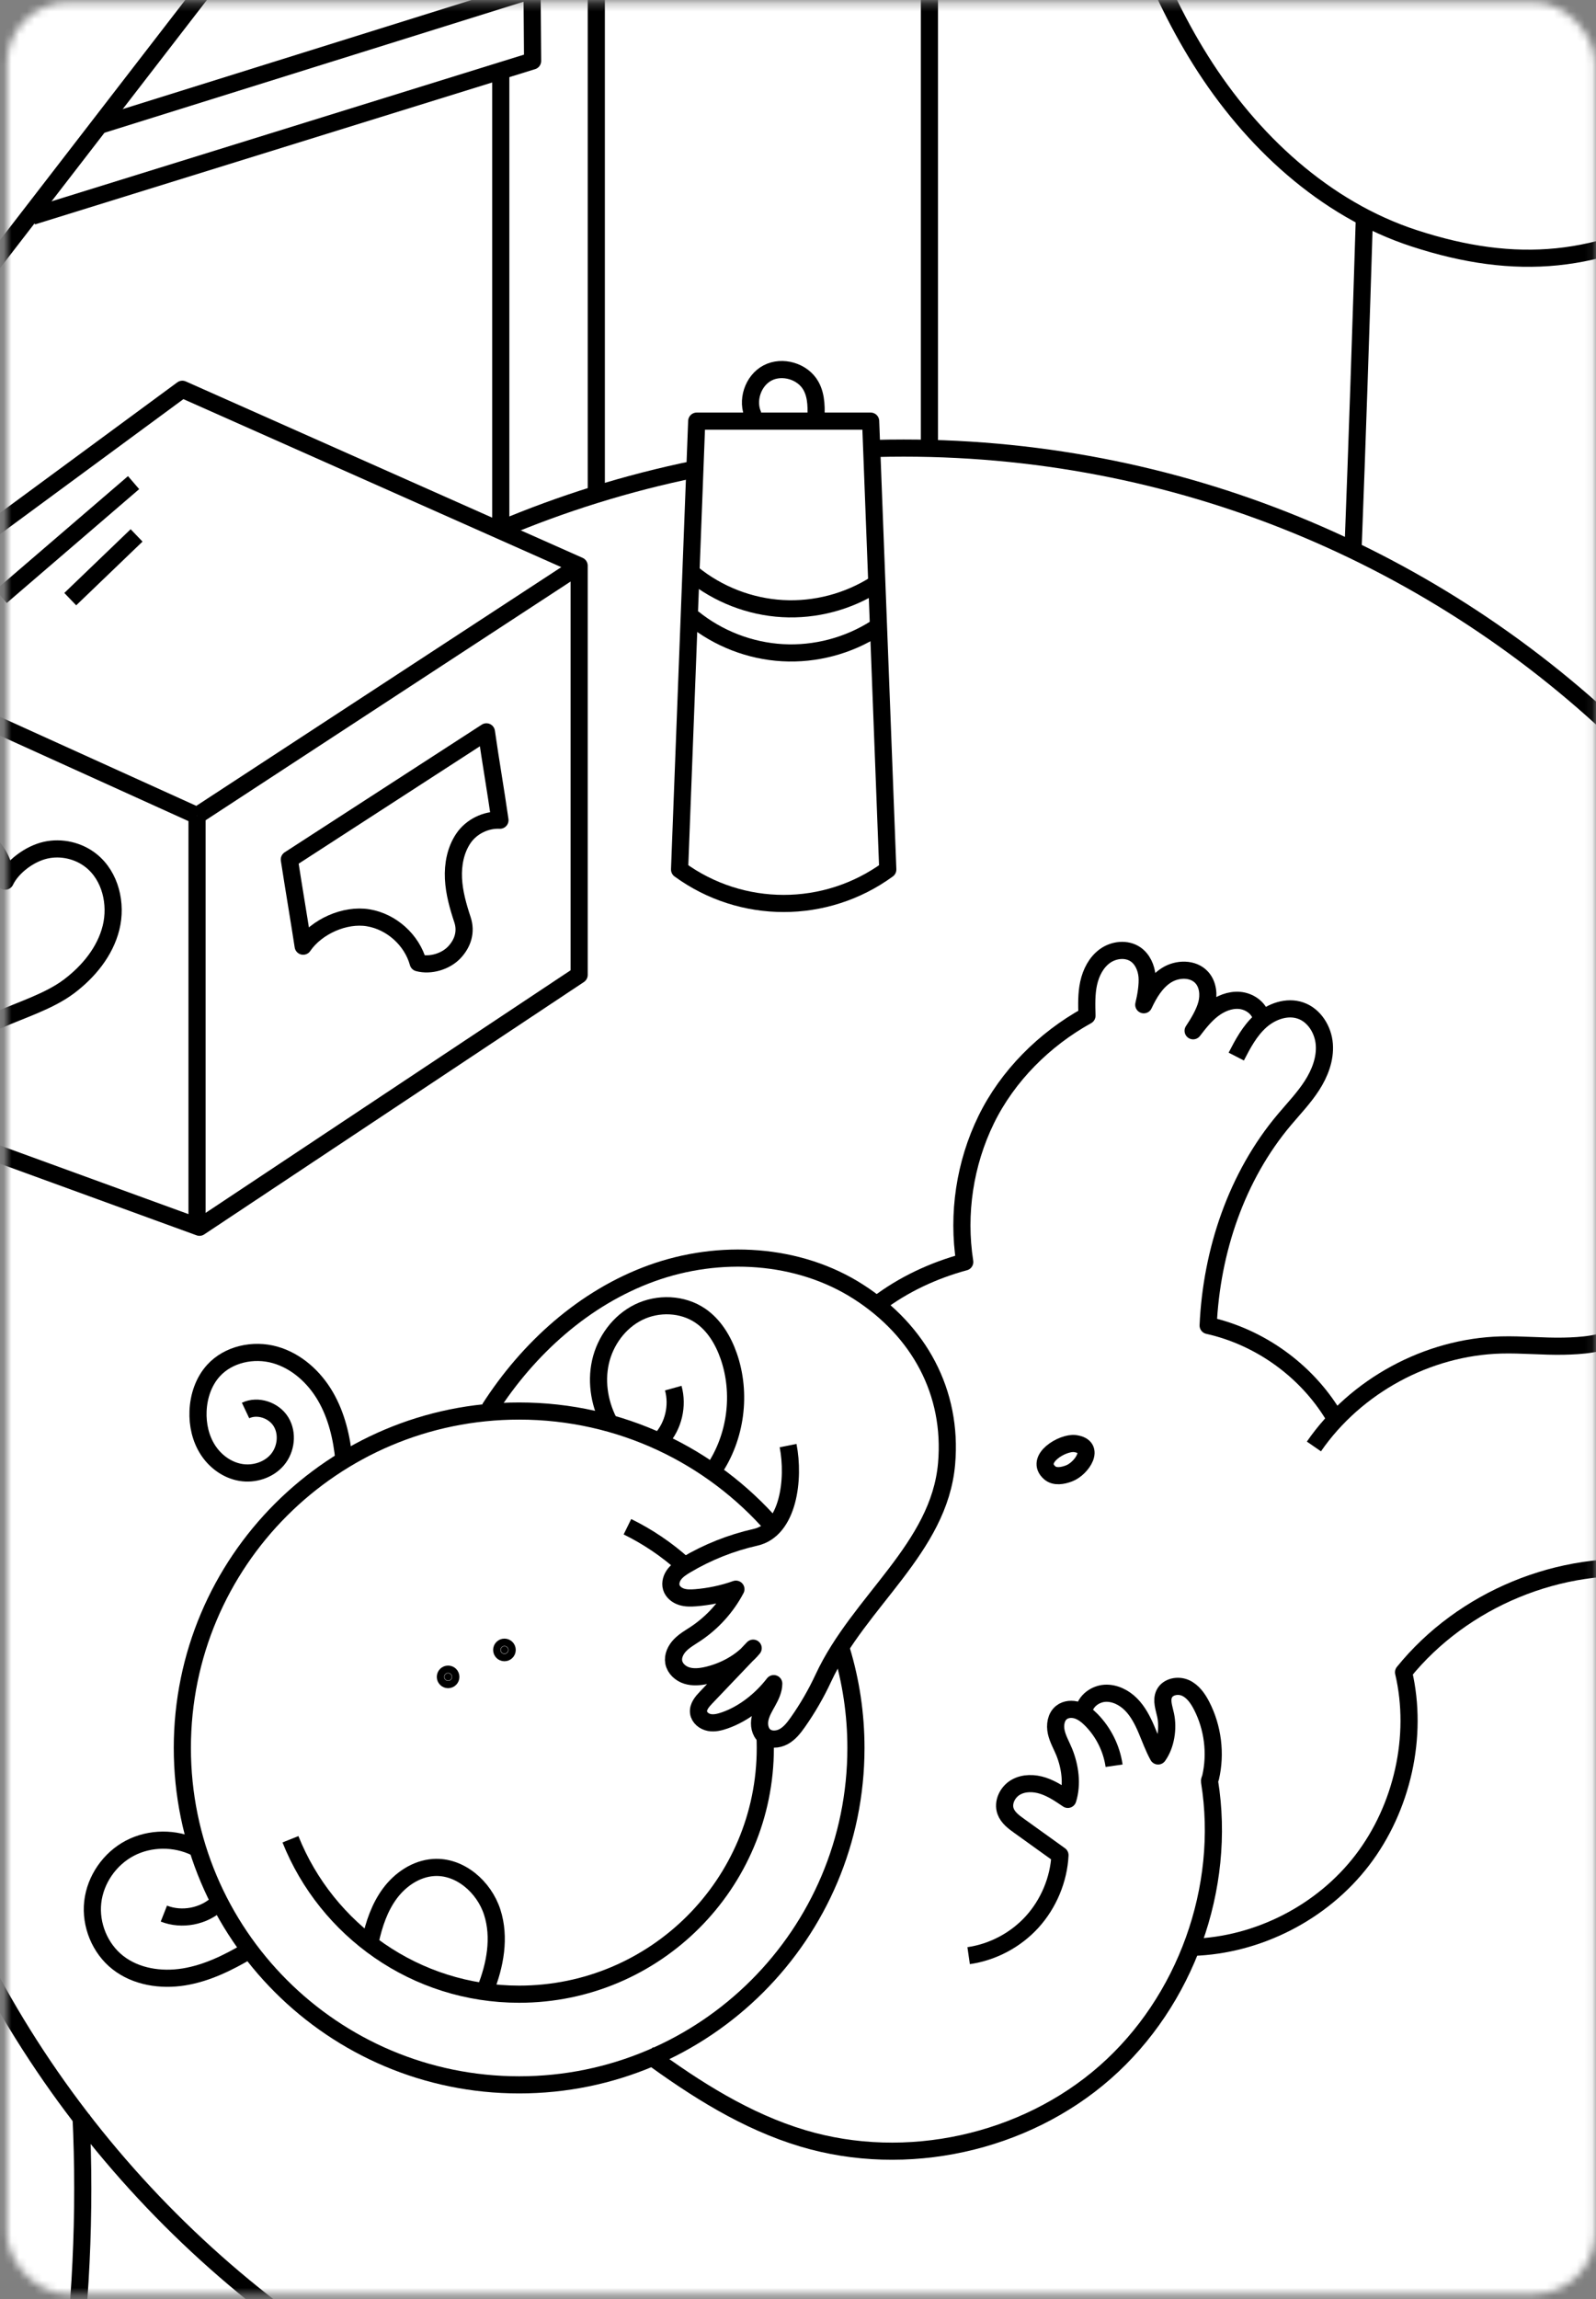 <?xml version="1.0" encoding="UTF-8"?> <svg xmlns="http://www.w3.org/2000/svg" width="209" height="301" viewBox="0 0 209 301" fill="none"><rect x="0" y="0" width="209" height="301" fill="#808080" stroke="none"/><mask id="mask0_1307_694" style="mask-type:alpha" maskUnits="userSpaceOnUse" x="0" y="0" width="209" height="301"><rect x="0.895" y="0.314" width="208" height="300" rx="8" fill="#C4C4C4"></rect></mask><g mask="url(#mask0_1307_694)"><rect x="-185.017" y="-244.234" width="701" height="975.016" rx="8" transform="rotate(0.382 -185.017 -244.234)" fill="white"></rect><path d="M110.195 216.001C111.426 220.059 112.087 224.363 112.087 228.822C112.087 253.181 92.341 272.927 67.983 272.927C43.624 272.927 23.878 253.181 23.878 228.822C23.878 204.463 43.624 184.717 67.983 184.717C81.269 184.717 93.182 190.59 101.268 199.883" stroke="black" stroke-width="2.245" stroke-miterlimit="10" stroke-linejoin="round"></path><path d="M100.184 227.282C100.206 227.792 100.219 228.305 100.219 228.822C100.219 246.624 85.785 261.058 67.982 261.058C54.401 261.058 42.783 252.661 38.036 240.777" stroke="black" stroke-width="2.245" stroke-miterlimit="10" stroke-linejoin="round"></path><path d="M82.163 199.864C84.838 201.176 87.302 202.847 89.496 204.813" stroke="black" stroke-width="2.245" stroke-miterlimit="10" stroke-linejoin="round"></path><path d="M64.107 184.413C69.175 176.506 76.518 169.863 85.351 166.674C94.185 163.486 104.539 164.044 112.44 169.125C120.34 174.203 124.77 182.257 123.958 191.614C122.996 202.693 112.497 209.599 107.814 219.687C106.878 221.701 105.761 223.632 104.482 225.451C103.972 226.176 103.41 226.901 102.637 227.33C101.861 227.76 100.815 227.821 100.138 227.247C99.507 226.714 99.356 225.778 99.532 224.97C99.709 224.161 100.151 223.446 100.549 222.724C100.947 222.002 101.319 221.226 101.325 220.402C99.699 222.503 97.431 224.334 94.923 225.21C94.272 225.438 93.576 225.621 92.896 225.496C92.216 225.37 91.568 224.864 91.478 224.18C91.379 223.43 91.94 222.772 92.463 222.224C94.519 220.068 96.572 217.916 98.628 215.76C97.123 217.589 94.746 218.853 92.431 219.347C91.6 219.523 90.724 219.597 89.916 219.34C89.108 219.08 88.386 218.432 88.229 217.598C88.078 216.787 88.485 215.956 89.063 215.363C89.64 214.769 90.371 214.359 91.061 213.903C93.281 212.431 95.125 210.394 96.37 208.037C94.711 208.636 92.873 209.018 91.112 209.159C90.487 209.207 89.845 209.227 89.249 209.037C88.652 208.848 88.097 208.415 87.914 207.815C87.728 207.209 87.953 206.535 88.344 206.041C88.739 205.544 89.284 205.195 89.829 204.871C92.645 203.196 95.728 201.968 98.926 201.249C103.263 200.274 104.061 193.602 103.202 189.243" stroke="black" stroke-width="2.245" stroke-miterlimit="10" stroke-linejoin="round"></path><path d="M79.963 186.536C78.571 184.063 78.013 181.09 78.629 178.318C79.245 175.547 81.079 173.029 83.626 171.778C86.173 170.527 89.393 170.646 91.732 172.253C93.525 173.484 94.702 175.454 95.421 177.51C97.137 182.424 96.389 188.13 93.461 192.435" stroke="black" stroke-width="2.245" stroke-miterlimit="10" stroke-linejoin="round"></path><path d="M86.59 188.428C88.194 186.645 88.806 184.027 88.165 181.718" stroke="black" stroke-width="2.245" stroke-miterlimit="10" stroke-linejoin="round"></path><path d="M32.156 184.647C33.763 183.887 35.871 184.608 36.798 186.125C37.725 187.643 37.471 189.74 36.323 191.097C35.175 192.454 33.253 193.054 31.502 192.752C29.751 192.451 28.195 191.312 27.23 189.817C26.264 188.323 25.863 186.507 25.934 184.73C26.011 182.806 26.652 180.862 27.945 179.434C29.905 177.269 33.193 176.57 36.006 177.362C38.819 178.155 41.144 180.262 42.613 182.79C44.082 185.317 44.762 188.233 45.038 191.142" stroke="black" stroke-width="2.245" stroke-miterlimit="10" stroke-linejoin="round"></path><path d="M25.604 241.857C22.932 240.549 19.641 240.565 17.004 241.947C14.371 243.33 12.475 246.053 12.145 249.01C11.814 251.968 13.078 255.063 15.413 256.904C17.803 258.79 21.078 259.284 24.083 258.797C27.089 258.309 29.876 256.933 32.5 255.387" stroke="black" stroke-width="2.245" stroke-miterlimit="10" stroke-linejoin="round"></path><path d="M21.459 250.508C23.807 251.432 26.666 250.89 28.51 249.171" stroke="black" stroke-width="2.245" stroke-miterlimit="10" stroke-linejoin="round"></path><path d="M48.493 254.101C48.977 251.881 49.715 249.671 51.075 247.849C52.435 246.027 54.488 244.632 56.756 244.475C60.22 244.234 63.392 247.012 64.457 250.319C65.522 253.626 64.849 257.267 63.55 260.491" stroke="black" stroke-width="2.245" stroke-miterlimit="10" stroke-linejoin="round"></path><path d="M58.68 220.001C58.946 220.001 59.161 219.785 59.161 219.52C59.161 219.254 58.946 219.039 58.68 219.039C58.415 219.039 58.199 219.254 58.199 219.52C58.199 219.785 58.415 220.001 58.68 220.001Z" fill="black" stroke="black" stroke-width="2" stroke-miterlimit="10" stroke-linejoin="round"></path><path d="M66.058 216.473C66.323 216.473 66.539 216.257 66.539 215.992C66.539 215.726 66.323 215.51 66.058 215.51C65.792 215.51 65.577 215.726 65.577 215.992C65.577 216.257 65.792 216.473 66.058 216.473Z" fill="black" stroke="black" stroke-width="2" stroke-miterlimit="10" stroke-linejoin="round"></path><path d="M145.892 231.151C145.571 228.896 144.503 226.753 142.899 225.133C142.383 224.614 141.796 224.136 141.1 223.905C140.404 223.674 139.583 223.722 139.005 224.177C138.271 224.758 138.117 225.836 138.319 226.75C138.521 227.664 139.008 228.485 139.361 229.351C140.141 231.276 140.452 233.576 139.833 235.555C138.81 234.859 137.77 234.156 136.596 233.771C135.422 233.386 134.075 233.354 133.004 233.973C131.932 234.592 131.262 235.962 131.686 237.12C131.987 237.944 132.738 238.506 133.45 239.016C135.236 240.299 137.02 241.582 138.806 242.862C138.649 246.056 137.305 249.242 135.153 251.606C133.001 253.97 130.011 255.557 126.845 256.013" stroke="black" stroke-width="2.245" stroke-miterlimit="10" stroke-linejoin="round"></path><path d="M141.94 223.914C142.171 222.657 143.422 221.746 144.695 221.666C145.969 221.589 147.213 222.221 148.112 223.128C149.01 224.036 149.61 225.194 150.113 226.368C150.617 227.542 151.04 228.754 151.656 229.871C152.686 228.437 153.006 226.262 152.641 224.536C152.445 223.603 152.044 222.599 152.461 221.739C152.929 220.78 154.277 220.527 155.248 220.97C156.22 221.412 156.868 222.346 157.356 223.295C158.831 226.163 159.255 229.56 158.527 232.703C158.482 232.892 158.363 233.024 158.392 233.216C160.637 247.118 155.281 262.008 144.699 271.297C134.117 280.586 118.656 283.964 105.162 279.938C97.736 277.722 91.08 273.491 84.829 268.907" stroke="black" stroke-width="2.245" stroke-miterlimit="10" stroke-linejoin="round"></path><path d="M217.419 197.23C219.222 197.233 221.095 197.31 222.695 198.141C224.296 198.975 225.528 200.778 225.13 202.536C224.764 204.152 223.154 205.23 221.528 205.541C219.901 205.852 218.23 205.567 216.582 205.387C204.325 204.062 191.553 209.336 183.8 218.917C185.766 227.286 183.62 236.697 178.389 243.519C173.16 250.342 164.779 254.646 156.186 254.922" stroke="black" stroke-width="2.245" stroke-miterlimit="10" stroke-linejoin="round"></path><path d="M223.692 192.573C224.998 191.784 225.864 190.311 225.919 188.784C225.973 187.261 225.216 185.728 223.972 184.846C222.172 183.572 219.757 183.739 217.563 183.96C219.776 182.703 222.034 181.381 223.51 179.309C224.985 177.237 225.425 174.196 223.837 172.211C222.23 170.2 219.115 169.985 216.758 171.014C214.763 171.887 213.643 173.619 211.93 174.729C209.97 175.996 207.026 176.179 204.768 176.227C202.035 176.284 199.302 175.996 196.569 176.069C186.93 176.333 177.541 181.42 172.06 189.355" stroke="black" stroke-width="2.245" stroke-miterlimit="10" stroke-linejoin="round"></path><path d="M161.892 138.316C162.758 136.632 163.669 134.922 165.083 133.662C166.498 132.404 168.532 131.673 170.318 132.295C172.121 132.921 173.282 134.82 173.423 136.722C173.564 138.624 172.836 140.504 171.803 142.107C170.77 143.711 169.439 145.1 168.211 146.556C161.924 154.001 158.652 163.781 158.209 173.516C164.936 175.017 170.985 179.348 174.575 185.234" stroke="black" stroke-width="2.245" stroke-miterlimit="10" stroke-linejoin="round"></path><path d="M165.147 133.116C164.811 131.898 163.572 131.064 162.312 130.961C161.051 130.858 159.804 131.381 158.803 132.154C157.802 132.927 157.013 133.934 156.243 134.938C156.926 133.915 157.703 132.622 158.017 131.432C158.328 130.242 158.196 128.863 157.366 127.955C156.246 126.73 154.197 126.769 152.785 127.647C151.374 128.523 150.485 130.028 149.78 131.532C150.046 130.444 150.309 128.924 150.21 127.808C150.107 126.692 149.619 125.563 148.696 124.931C147.522 124.129 145.854 124.318 144.702 125.146C143.547 125.973 142.864 127.33 142.559 128.719C142.258 130.108 142.3 131.545 142.341 132.962C136.76 136.051 131.952 140.834 129.148 146.566C126.345 152.298 125.347 158.896 126.335 165.202C122.258 166.306 118.303 168.14 114.942 170.7" stroke="black" stroke-width="2.245" stroke-miterlimit="10" stroke-linejoin="round"></path><path d="M137.463 192.804C138.136 193.388 139.169 193.198 140.003 192.878C141.661 192.243 143.612 189.365 140.782 188.98C139.14 188.759 135.403 191.017 137.463 192.804Z" stroke="black" stroke-width="2.245" stroke-miterlimit="10" stroke-linejoin="round"></path><path d="M75.841 127.622L26.123 160.66L-22.311 143.018V84.961L23.878 50.96L75.841 74.055V127.622Z" stroke="black" stroke-width="2.245" stroke-miterlimit="10" stroke-linejoin="round"></path><path d="M-22.311 84.96L25.803 106.772" stroke="black" stroke-width="2.245" stroke-miterlimit="10" stroke-linejoin="round"></path><path d="M25.803 106.772V160.66" stroke="black" stroke-width="2.245" stroke-miterlimit="10" stroke-linejoin="round"></path><path d="M25.803 106.772L75.841 74.055" stroke="black" stroke-width="2.245" stroke-miterlimit="10" stroke-linejoin="round"></path><path d="M116.257 113.829C108.135 119.753 97.114 119.753 88.992 113.829L91.237 55.13H114.012L116.257 113.829Z" stroke="black" stroke-width="2.245" stroke-miterlimit="10" stroke-linejoin="round"></path><path d="M98.676 54.46C97.711 52.5 98.574 49.841 100.508 48.824C102.442 47.807 105.124 48.599 106.192 50.508C106.974 51.903 106.91 53.6 106.824 55.197" stroke="black" stroke-width="2.245" stroke-miterlimit="10" stroke-linejoin="round"></path><path d="M90.715 75.117C94.031 77.814 98.211 79.434 102.48 79.671C106.75 79.912 111.083 78.77 114.682 76.457" stroke="black" stroke-width="2.245" stroke-miterlimit="10" stroke-linejoin="round"></path><path d="M90.715 80.89C94.031 83.588 98.211 85.208 102.48 85.445C106.75 85.686 111.083 84.544 114.682 82.231" stroke="black" stroke-width="2.245" stroke-miterlimit="10" stroke-linejoin="round"></path><path d="M0.151 78.087C5.931 73.118 11.714 68.15 17.494 63.181" stroke="black" stroke-width="2.245" stroke-miterlimit="10" stroke-linejoin="round"></path><path d="M9.2 78.433C12.096 75.652 14.989 72.871 17.886 70.09" stroke="black" stroke-width="2.245" stroke-miterlimit="10" stroke-linejoin="round"></path><path d="M-0.163 133.517C-3.842 130.489 -7.076 126.923 -9.725 122.961C-11.675 120.045 -13.363 116.472 -12.294 113.13C-11.329 110.108 -7.964 108.065 -4.84 108.597C-1.712 109.133 0.78 112.177 0.687 115.35C1.607 113.441 3.898 111.763 5.967 111.298C8.035 110.83 10.306 111.356 11.958 112.684C14.467 114.698 15.317 118.329 14.54 121.45C13.764 124.571 11.593 127.205 9.023 129.139C6.451 131.076 2.775 132.209 -0.163 133.517Z" stroke="black" stroke-width="2.245" stroke-miterlimit="10" stroke-linejoin="round"></path><path d="M60.563 120.405C59.983 118.653 59.473 116.857 59.383 115.013C59.293 113.168 59.656 111.26 60.695 109.733C61.734 108.209 63.627 107.279 65.471 107.372C64.922 103.507 64.246 99.671 63.697 95.806C55.094 101.377 46.492 106.946 37.889 112.517C38.444 116.139 39.146 120.244 39.701 123.863C41.446 121.303 45.16 119.638 48.217 120.148C51.274 120.655 53.936 123.051 54.761 126.041C56.352 126.47 58.356 125.877 59.489 124.677C60.621 123.478 61.083 121.97 60.563 120.405Z" stroke="black" stroke-width="2.245" stroke-miterlimit="10" stroke-linejoin="round"></path><path d="M114.682 58.706C115.898 58.674 117.116 58.658 118.342 58.658C193.365 58.658 254.184 119.478 254.184 194.5C254.184 269.523 207.241 330.343 118.342 330.343C43.319 330.343 -17.5 269.523 -17.5 194.5C-17.5 178.09 -14.591 162.357 -9.257 147.794" stroke="black" stroke-width="2.245" stroke-miterlimit="10" stroke-linejoin="round"></path><path d="M65.433 69.349C73.564 65.907 82.099 63.235 90.949 61.423" stroke="black" stroke-width="2.245" stroke-miterlimit="10" stroke-linejoin="round"></path><path d="M10.605 276.85C13.103 328.409 -4.5 380.042 -37.683 419.585" stroke="black" stroke-width="2.245" stroke-miterlimit="10" stroke-linejoin="round"></path><path d="M118.946 -135.482C117.65 -136.823 116.357 -138.164 115.061 -139.505C114.163 -140.435 112.886 -142.359 111.507 -142.574C110.022 -142.805 109.265 -141.173 109.345 -139.938C109.445 -138.392 110.288 -136.785 110.898 -135.38C113.239 -129.988 116.485 -124.993 120.447 -120.654C122.692 -118.19 125.168 -115.938 127.837 -113.943C124.12 -115.056 120.646 -117.067 117.823 -119.73C116.489 -121.103 115.206 -122.386 114.243 -124.31C113.281 -125.593 111.356 -127.518 109.753 -125.593C109.111 -124.631 109.111 -123.348 109.753 -122.065C114.885 -112.442 122.583 -104.423 132.013 -98.813C133.181 -98.12 133.839 -97.706 134.977 -96.969C134.964 -73.476 138.182 -49.329 143.85 -26.529C146.836 -14.52 150.663 -2.559 157.245 7.92C163.827 18.399 173.433 27.358 185.196 31.198C198.533 35.554 209.577 34.563 221.637 27.394C233.701 20.225 242.5 8.469 248.463 -4.233C254.425 -16.936 257.8 -30.667 261.139 -44.296" stroke="black" stroke-width="2.245" stroke-miterlimit="10" stroke-linejoin="round"></path><path d="M178.67 28.455C178.215 43.063 177.734 57.657 177.172 72.21" stroke="black" stroke-width="2.245" stroke-miterlimit="10" stroke-linejoin="round"></path><path d="M78.086 -60.306V64.692" stroke="black" stroke-width="2.245" stroke-miterlimit="10" stroke-linejoin="round"></path><path d="M13.007 16.414L69.746 -1.324C69.727 -1.241 69.698 -1.112 69.676 -1.026L69.746 7.978L4.241 28.308" stroke="black" stroke-width="2.245" stroke-miterlimit="10" stroke-linejoin="round"></path><path d="M-6.273 1.563L-70.746 -2.607C-70.746 -2.607 -72.648 -74.525 -72.671 -75.41C-72.658 -74.945 -51.007 -73.062 -49.653 -72.918C-35.357 -71.366 -21.061 -69.81 -6.764 -68.257C0.761 -67.439 8.328 -66.451 15.856 -65.81C16.424 -61.63 15.943 -57.361 16.767 -53.114C17.392 -49.891 18.339 -46.754 19.532 -43.7C20.751 -40.576 20.581 -39.517 18.762 -36.746C17.062 -34.151 15.368 -31.553 13.672 -28.955C9.11 -21.978 4.549 -14.998 -0.009 -8.022C-2.1 -4.824 -4.185 -1.629 -6.273 1.563Z" stroke="black" stroke-width="2.245" stroke-miterlimit="10" stroke-linejoin="round"></path><path d="M-70.853 2.195L-6.274 8.94L26.765 -33.721L17.665 -35.068" stroke="black" stroke-width="2.245" stroke-miterlimit="10" stroke-linejoin="round"></path><path d="M-70.106 32.997L-4.991 39.733L31.896 -8.06L24.519 -9.022" stroke="black" stroke-width="2.245" stroke-miterlimit="10" stroke-linejoin="round"></path><path d="M65.577 9.261V69.243" stroke="black" stroke-width="2.245" stroke-miterlimit="10" stroke-linejoin="round"></path><path d="M121.71 -35.511V58.658" stroke="black" stroke-width="2.245" stroke-miterlimit="10" stroke-linejoin="round"></path></g></svg> 
